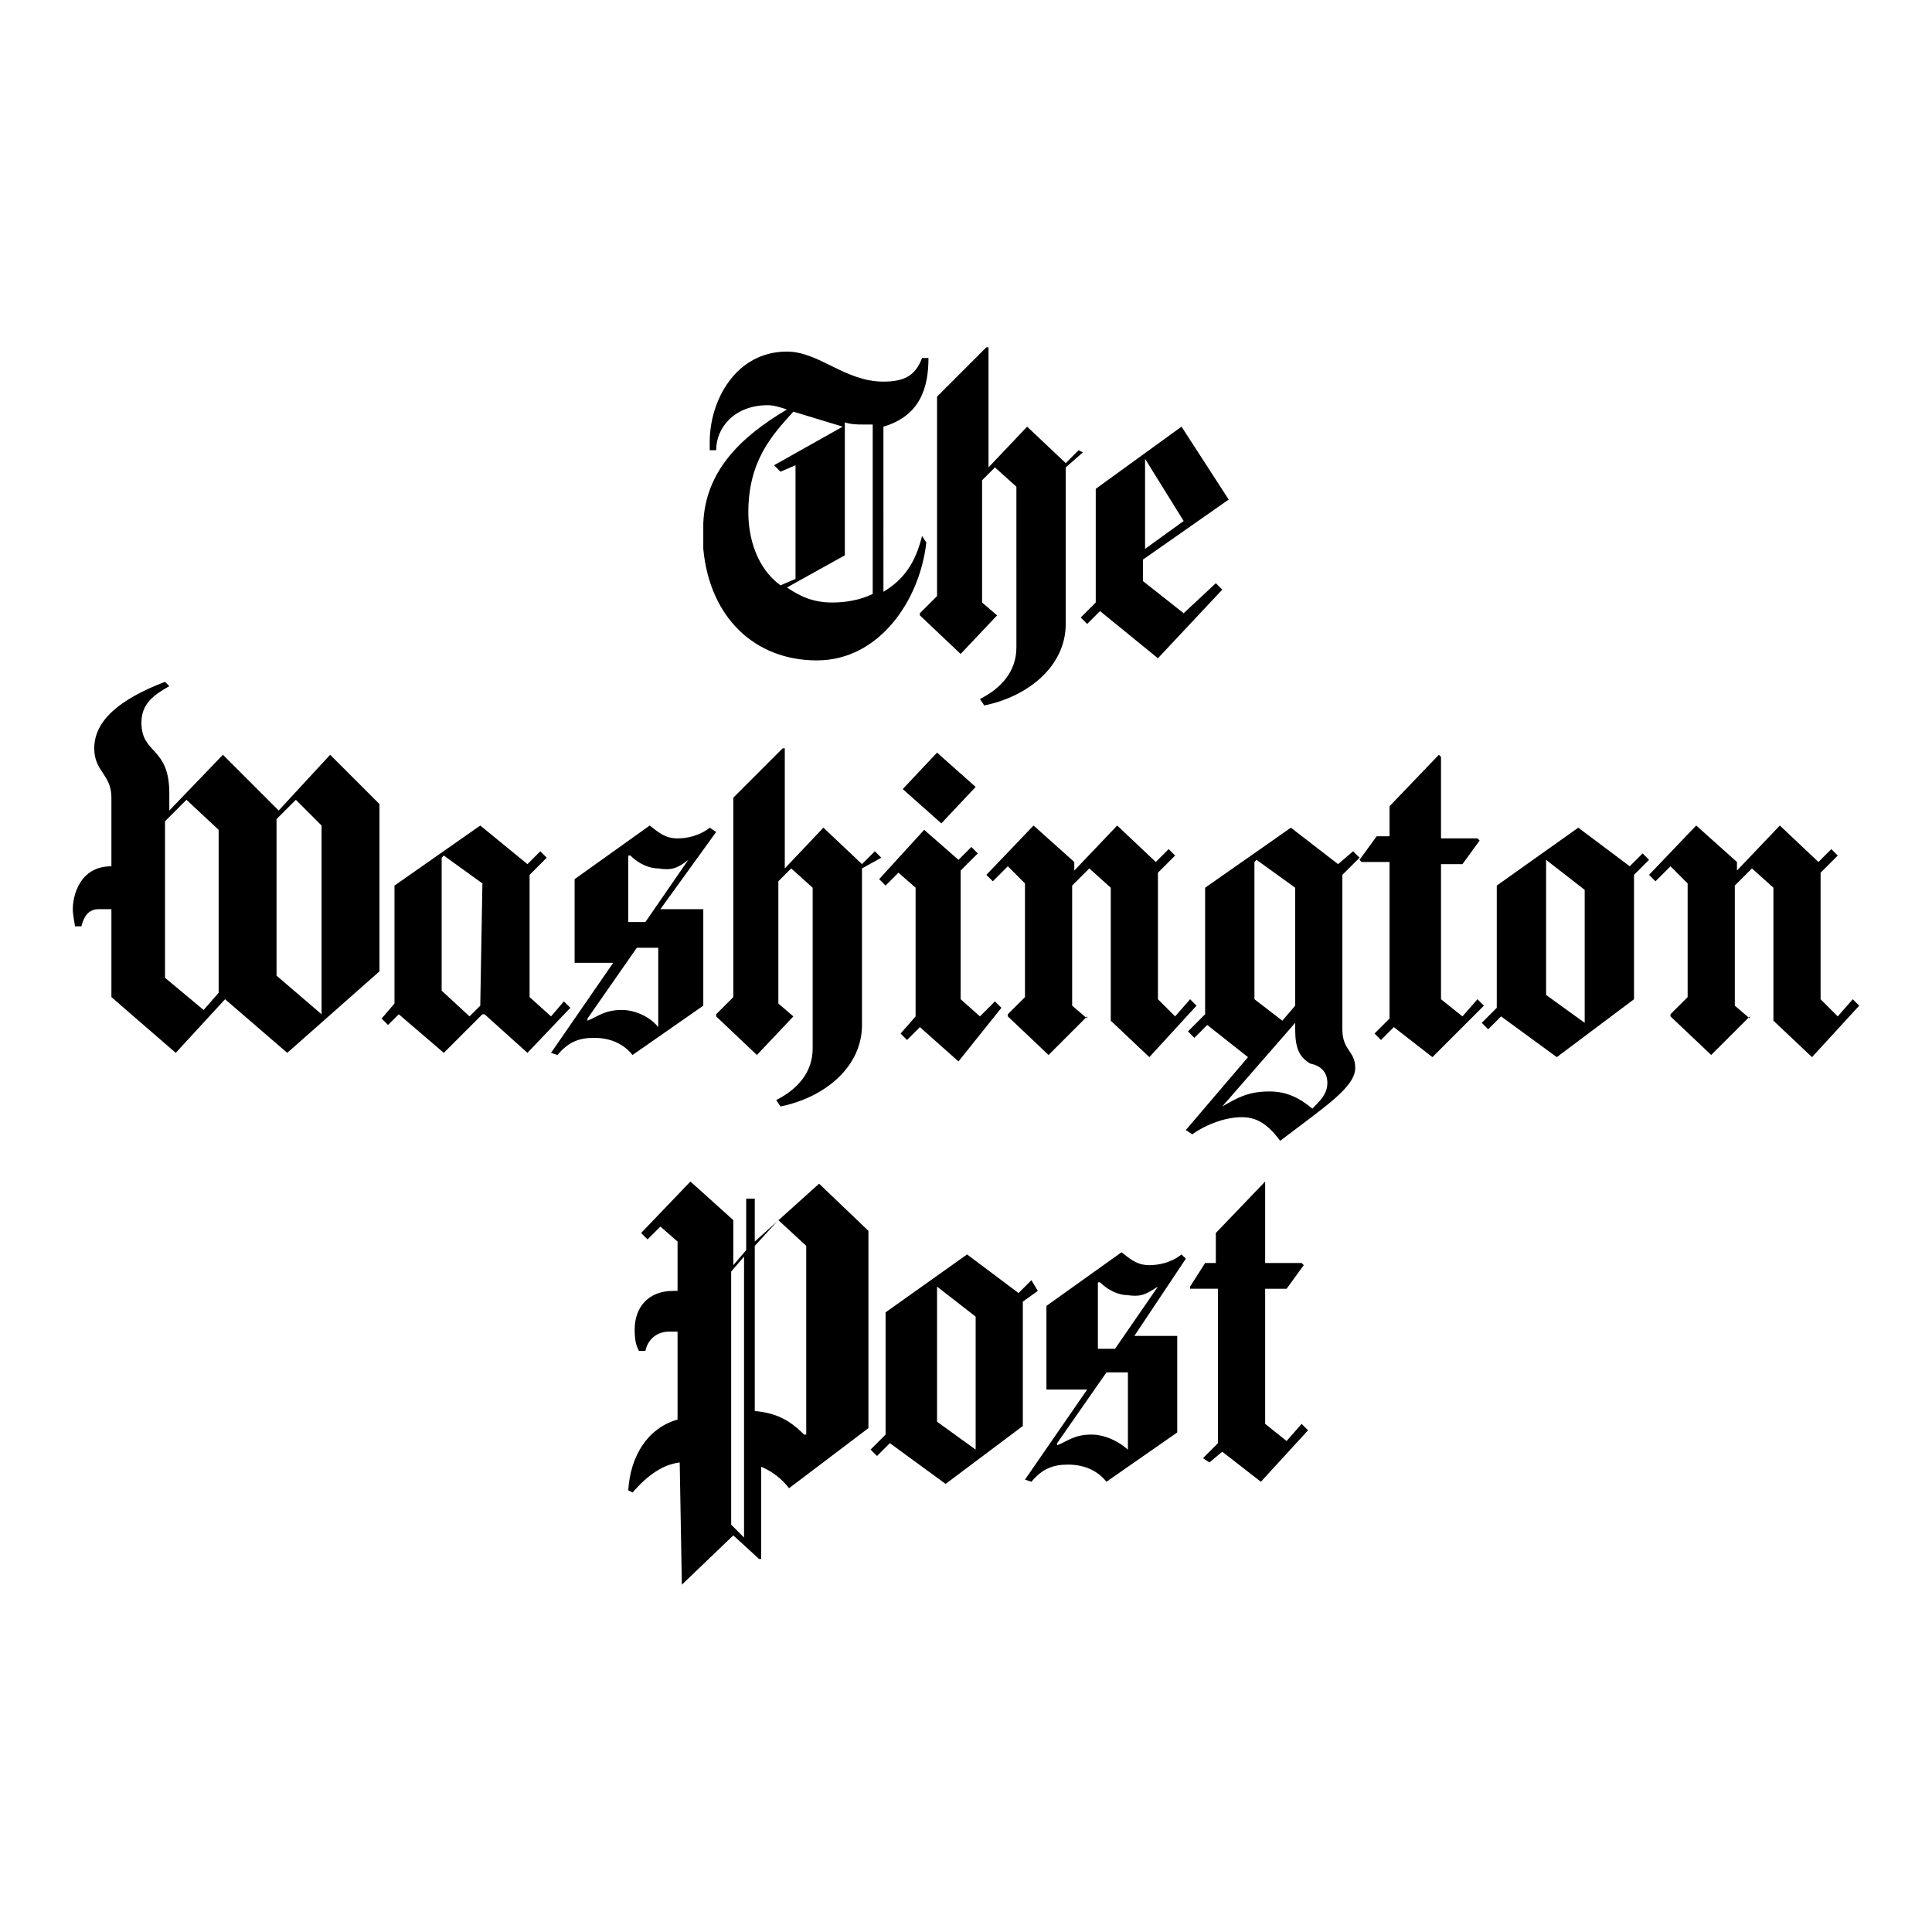 <?xml version="1.0" encoding="utf-8"?>
<!-- Generator: Adobe Illustrator 27.3.1, SVG Export Plug-In . SVG Version: 6.00 Build 0)  -->
<svg version="1.1" id="Слой_1" xmlns="http://www.w3.org/2000/svg" xmlns:xlink="http://www.w3.org/1999/xlink" x="0px" y="0px"
	 viewBox="0 0 1383.23 1383.23" style="enable-background:new 0 0 1383.23 1383.23;" xml:space="preserve">
<style type="text/css">
	.st0{fill:#2F736F;fill-opacity:0.941;}
	.st1{clip-path:url(#SVGID_00000158709265479009267070000001694209402078203055_);fill:#FF6C2F;}
	.st2{clip-path:url(#SVGID_00000115504020256428754360000015441090309388508827_);}
	.st3{clip-path:url(#SVGID_00000089557312466111144780000018218144532538029742_);}
	.st4{clip-path:url(#SVGID_00000135651321157503119930000006191770680945723527_);}
	.st5{clip-path:url(#SVGID_00000103966304238514902780000003609750160828078988_);}
	.st6{clip-path:url(#SVGID_00000080164649827941808290000004645928769230888854_);}
	.st7{clip-path:url(#SVGID_00000025422617523988427490000000562783988632310177_);}
	.st8{clip-path:url(#SVGID_00000016046996979711205210000008130911824364984977_);}
	.st9{clip-path:url(#SVGID_00000123409055194925308350000003253679008795825575_);}
	.st10{clip-path:url(#SVGID_00000013151931863920946350000008802491292456863124_);}
</style>
<path d="M156.531,710.807l-10.748,12.283l-27.637-23.031V587.976l15.354-15.354l23.031,21.495V710.807z M230.23,726.161
	l-32.243-27.637V586.44l13.819-13.819l18.425,18.425V726.161z M271.686,695.453v-119.76l-35.314-35.314l-36.849,39.92l-39.92-39.92
	l-38.385,39.92v-12.283c0-33.779-19.96-27.637-19.96-50.668c0-13.819,9.212-19.96,19.96-26.102l-3.071-3.071
	c-32.243,12.283-50.668,27.637-50.668,47.597c0,16.889,12.283,18.425,12.283,35.314v49.133c-23.031,0-27.637,21.495-27.637,30.708
	c0,4.606,1.535,10.748,1.535,12.283h4.606c1.535-6.142,4.606-12.283,12.283-12.283h9.212v62.951l46.062,39.92l35.314-38.385
	l44.526,38.385L271.686,695.453z M343.849,720.019l-7.677,7.677l-19.96-18.425v-95.194l1.535-1.535l27.637,19.96L343.849,720.019z
	 M471.286,735.373c-6.141-7.677-16.889-12.283-26.102-12.283c-12.283,0-16.889,4.606-24.566,7.677v-1.535l35.314-50.668h15.354
	V735.373z M492.782,615.613l-30.708,44.526h-12.283v-47.597h1.535c6.141,6.142,13.818,9.212,19.96,9.212
	C480.499,623.29,485.105,621.754,492.782,615.613z M408.335,721.555l-4.606-4.606l-9.212,10.748l-15.354-13.819v-87.517
	l12.283-12.283l-4.606-4.606l-9.212,9.212l-33.779-27.637l-61.416,42.991v84.446l-9.212,10.748l4.606,4.606l7.677-7.677
	l32.243,27.637l27.637-27.637h1.535l30.708,27.637L408.335,721.555z M512.742,595.653l-4.606-3.071
	c-7.677,6.142-16.889,7.677-23.031,7.677c-9.212,0-13.818-4.606-19.96-9.212l-53.739,38.385v59.88h27.637l-44.526,64.486
	l4.606,1.535c7.677-9.212,15.354-12.283,26.102-12.283c12.283,0,21.495,4.606,27.637,12.283l50.668-35.314v-69.093h-30.708
	L512.742,595.653z M630.967,614.078l-4.606-4.606l-9.212,9.212l-27.637-26.102l-27.637,29.172v-85.982h-1.536l-35.314,35.314
	v142.791l-12.283,12.283v1.535l29.172,27.637l26.102-27.637l-10.748-9.212v-87.517l9.212-9.212l15.354,13.819v115.154
	c0,16.889-10.748,29.172-26.102,36.849l3.071,4.606c30.708-6.142,58.345-27.637,58.345-58.345V621.755L630.967,614.078z
	 M716.949,721.555l-4.606-4.606l-10.748,10.748l-13.818-12.283V623.29l12.283-12.283l-4.606-4.606l-9.212,9.212l-24.566-21.495
	l-32.243,35.314l4.606,4.606l9.212-9.212l12.283,10.748v92.123l-10.748,12.283l4.606,4.606l9.212-9.212l27.637,24.566
	L716.949,721.555z M698.524,563.41l-27.637-24.566l-24.566,26.102l27.637,24.566L698.524,563.41z M950.328,775.294
	c0,7.677-4.606,12.283-10.748,18.425c-9.212-7.677-18.425-12.283-30.708-12.283c-15.354,0-23.031,4.606-33.779,10.748l52.203-59.88
	v4.606c0,13.819,3.071,19.96,10.748,24.566C945.722,763.01,950.328,767.616,950.328,775.294z M927.297,720.019l-9.212,10.748
	l-19.96-15.354v-98.265l1.536-1.535l27.637,19.96V720.019z M1134.575,732.303l-27.637-19.96v-96.73l27.637,21.495V732.303z
	 M856.669,720.019l-4.606-4.606l-10.748,12.283l-12.283-12.283v-90.588l12.283-12.283l-4.606-4.606l-9.212,9.212l-27.637-26.102
	l-30.708,32.243v-6.142l-29.172-26.102l-33.779,35.314l4.606,4.606l10.748-10.748l12.283,12.283v81.376l-12.283,12.283v1.535
	l29.172,27.637l27.637-27.637v1.535l-10.748-9.212v-85.982l12.283-12.283l15.354,13.819v95.194l27.637,26.102L856.669,720.019z
	 M973.359,614.078l-4.606-4.606l-10.748,9.212l-33.779-26.102l-61.416,42.991v90.588l-12.283,12.283l4.606,4.606l9.212-9.212
	l29.172,23.031l-44.526,52.203l4.606,3.071c10.748-7.677,24.566-12.283,35.314-12.283s18.425,4.606,27.637,16.889
	c32.243-24.566,53.739-38.385,53.739-52.203c0-12.283-9.212-12.283-9.212-27.637V626.361L973.359,614.078z M1062.412,720.019
	l-4.606-4.606l-10.748,12.283l-15.354-12.283v-96.73h15.354l12.283-16.889l-1.536-1.535h-26.102v-58.345l-1.536-1.535
	l-35.314,36.849v21.495h-9.212l-12.283,16.889l1.536,1.535h19.96v112.084l-10.748,10.748l4.606,4.606l9.212-9.212l27.637,21.495
	L1062.412,720.019z M1180.637,615.613l-4.606-4.606l-9.212,9.212l-36.849-27.637l-58.345,41.456v87.517l-10.748,10.748l4.606,4.606
	l9.212-9.212l39.92,29.172l55.274-41.456V626.36L1180.637,615.613z M1331.105,720.019l-4.606-4.606l-10.748,12.283l-12.283-12.283
	v-90.588l12.283-12.283l-4.606-4.606l-9.213,9.212l-27.637-26.102l-30.708,32.243v-6.142l-29.172-26.102l-33.779,35.314l4.606,4.606
	l10.748-10.748l12.283,12.283v81.376l-12.283,12.283v1.535l29.172,27.637l27.637-27.637v1.535l-10.748-9.212v-85.982l12.283-12.283
	l15.354,13.819v95.194l27.637,26.102L1331.105,720.019z M660.139,383.769c-4.606,18.425-12.283,30.708-27.637,39.92V305.464
	c26.102-7.677,32.243-27.637,32.243-49.132h-4.606c-4.606,12.283-12.283,16.889-27.637,16.889
	c-27.637,0-46.062-21.496-69.093-21.496c-36.849,0-55.274,35.314-55.274,64.486v6.142h4.606c0-16.889,13.818-32.243,36.849-32.243
	c4.606,0,9.212,1.535,13.818,3.071c-33.779,19.96-58.345,44.526-59.88,81.376v18.425c4.606,49.132,36.849,79.84,81.376,79.84
	s73.699-42.991,78.305-84.447L660.139,383.769z M535.773,366.88c0-36.849,16.889-55.274,32.243-72.163l35.314,10.748l-49.132,27.637
	l4.606,4.606l10.748-4.606v81.376l-10.748,4.606C541.914,406.8,535.773,385.304,535.773,366.88L535.773,366.88z M624.825,425.224
	c-9.212,4.606-19.96,6.142-29.172,6.142c-13.818,0-23.031-4.606-32.243-10.748l41.456-23.031v-95.194
	c4.606,1.535,9.212,1.535,12.283,1.535h7.677V425.224z M847.457,439.043l-29.172-23.031v-15.354l61.416-42.991l-33.779-52.203
	l-61.416,44.526v81.376l-10.748,10.748l4.606,4.606l9.212-9.212l41.456,33.779l46.062-49.132l-4.606-4.606L847.457,439.043z
	 M819.82,328.495l27.637,44.526l-27.637,19.96V328.495z M772.223,322.353l-9.212,9.212l-27.637-26.102l-27.637,29.172v-85.982
	h-1.535l-35.314,35.314V426.76l-12.283,12.283v1.535l29.172,27.637l26.102-27.637l-10.748-9.212v-87.517l9.212-9.212l15.354,13.819
	V463.61c0,16.889-10.748,29.172-26.102,36.849l3.071,4.606c30.708-6.142,58.345-27.637,58.345-58.345V334.637l12.283-10.748
	L772.223,322.353z M540.379,888.913v-30.708h-6.141v36.849l-9.212,10.748v-32.243l-30.708-27.637l-35.314,36.849l4.606,4.606
	l9.212-9.212l12.283,10.748v35.314h-3.071c-18.425,0-27.637,12.283-27.637,27.637c0,9.212,1.535,12.283,3.071,15.354h4.606
	c1.535-7.677,7.677-13.819,16.889-13.819h6.141v62.951c-21.495,6.142-33.779,26.102-35.314,50.668l3.071,1.535
	c10.748-12.283,21.495-19.96,33.779-21.495l1.535,87.517l36.849-35.314l18.425,16.889h1.536v-66.022
	c7.857,3.327,14.729,8.614,19.96,15.354l56.809-42.991V881.236l-35.314-33.779L540.379,888.913z M532.702,1100.797l-9.212-9.212
	V910.408l9.212-10.748V1100.797z M575.693,1027.098c-10.748-10.748-19.96-15.354-35.314-16.889V891.983l16.889-18.425l19.96,18.425
	v135.114L575.693,1027.098z M845.922,898.125c-7.677,6.142-16.889,7.677-23.031,7.677c-9.212,0-13.818-4.606-19.96-9.212
	l-53.739,38.385v59.88h29.172l-44.526,64.486l4.606,1.535c7.677-9.212,15.354-12.283,26.102-12.283
	c12.283,0,21.495,4.606,27.637,12.283l50.668-35.314V956.47h-30.708l36.849-55.274L845.922,898.125z M809.072,1039.381
	c-7.677-7.677-18.425-12.283-27.637-12.283c-12.283,0-16.889,4.606-24.566,7.677v-1.535l35.314-50.668h15.354v56.809
	L809.072,1039.381z M798.325,965.682h-12.283v-47.597h1.535c6.141,6.142,13.818,9.212,19.96,9.212
	c10.748,1.535,13.818-1.535,21.495-6.142L798.325,965.682z M905.802,922.691h15.354l12.283-16.889l-1.535-1.535h-26.102v-58.345
	l-35.314,36.849v21.495h-7.677l-10.748,16.889v1.535h19.96v110.548l-10.748,10.748l4.606,3.071l9.212-7.677l27.637,21.495
	l33.779-36.849l-4.606-4.606l-10.748,12.283l-15.354-12.283L905.802,922.691z M738.444,916.549l-9.212,9.212l-36.849-27.637
	l-58.345,41.456v87.517l-10.748,10.748l4.606,4.606l9.212-9.212l39.92,29.172l55.274-41.456v-89.053l10.748-7.677L738.444,916.549z
	 M698.524,1037.845l-27.637-19.96v-96.73l27.637,21.495V1037.845z"/>
</svg>
